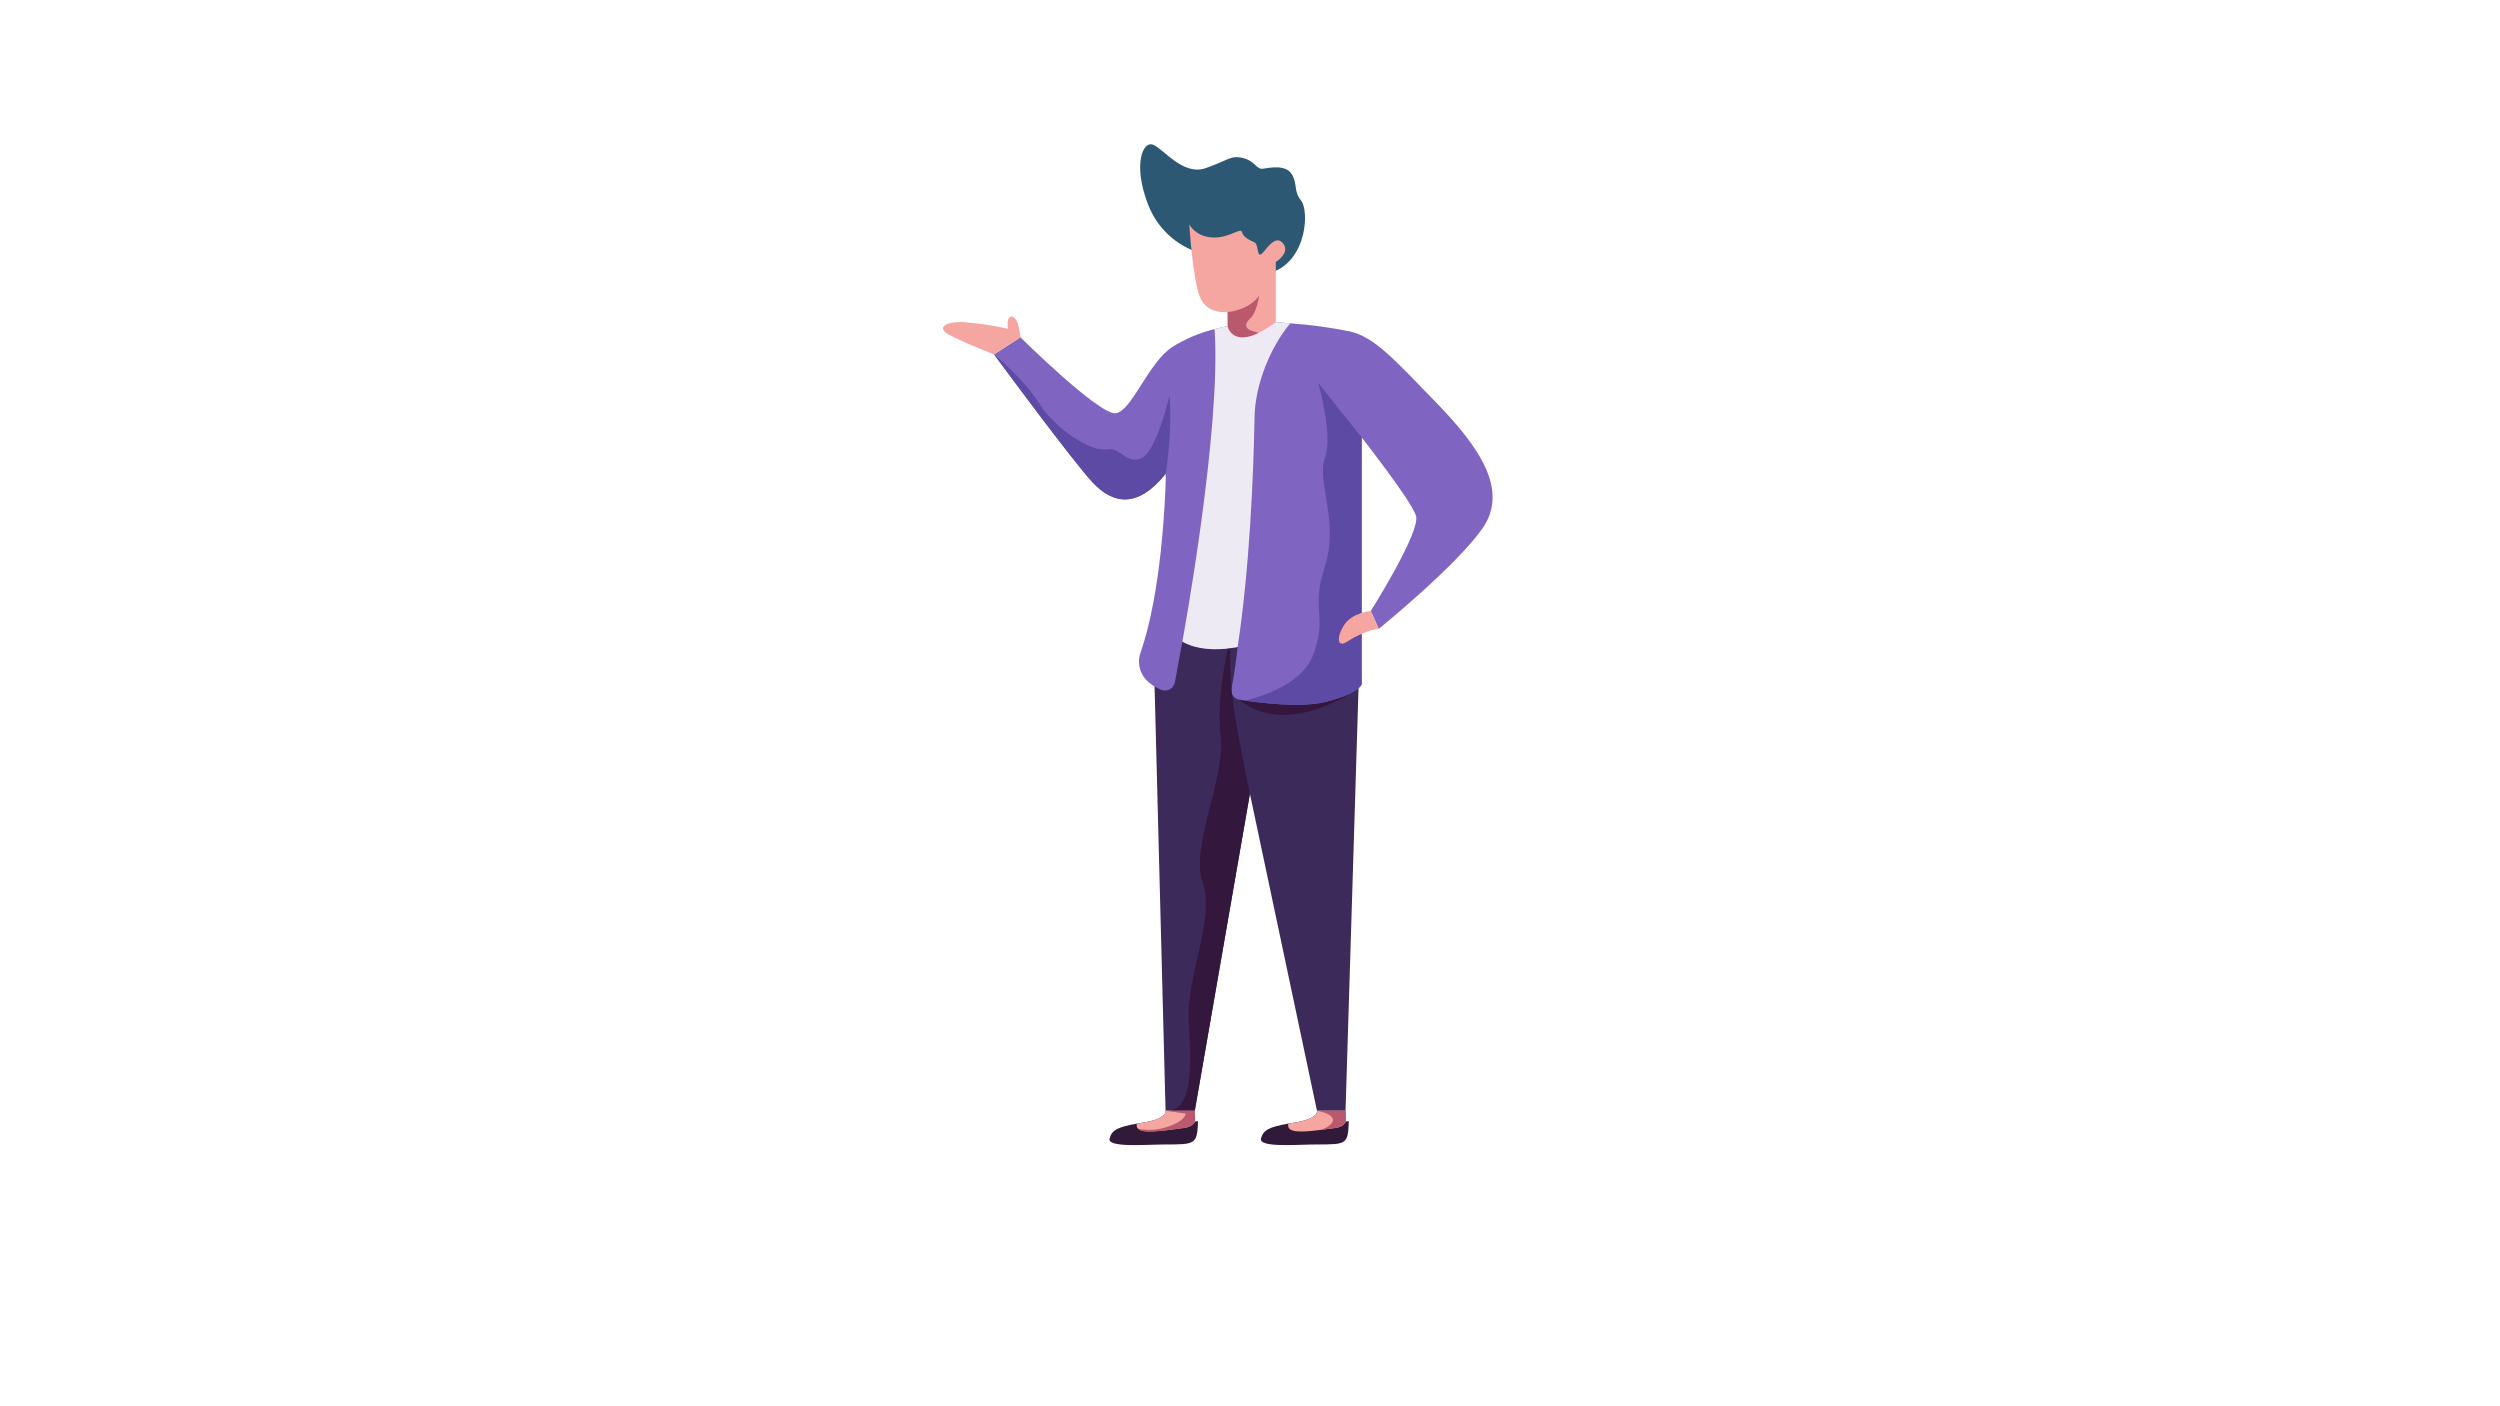 <?xml version="1.0" encoding="UTF-8"?> <svg xmlns="http://www.w3.org/2000/svg" xmlns:xlink="http://www.w3.org/1999/xlink" width="1440pt" height="810pt" viewBox="0 0 1440 810"> <g id="surface1"> <path style=" stroke:none;fill-rule:nonzero;fill:rgb(19.22%,9.799%,22.749%);fill-opacity:1;" d="M 688.348 646.031 C 688.348 646.031 690.051 645.754 690.051 645.777 C 689.594 659.055 688.688 659.219 671.383 659.219 C 660.043 659.219 637.691 661.238 639.113 655.773 C 640.422 650.832 643.84 649.18 654.902 647.203 C 656.051 647.02 657.289 646.789 658.621 646.586 C 672.691 644.289 671.359 639.809 671.359 639.809 L 688.184 639.809 C 688.348 641.879 688.402 643.957 688.348 646.031 Z M 688.348 646.031 "></path> <path style=" stroke:none;fill-rule:nonzero;fill:rgb(23.14%,16.469%,35.289%);fill-opacity:1;" d="M 664.859 388.668 L 671.363 639.797 L 688.191 639.797 L 719.945 457.184 L 758.582 639.797 L 775.031 639.797 L 782.68 390.965 L 699.672 351.918 C 699.672 351.918 664.059 357.789 664.859 388.668 Z M 664.859 388.668 "></path> <path style=" stroke:none;fill-rule:nonzero;fill:rgb(20.389%,9.019%,23.92%);fill-opacity:1;" d="M 782.68 396.25 C 782.68 396.25 742.398 426.164 713.746 403.012 Z M 782.68 396.25 "></path> <path style=" stroke:none;fill-rule:nonzero;fill:rgb(49.799%,39.22%,75.69%);fill-opacity:1;" d="M 853.844 304.441 C 838.535 326.266 794.168 362.234 794.168 362.234 L 789.578 351.898 C 789.578 351.898 818.637 305.957 815.586 296.93 C 812.531 287.902 784.324 251.977 784.324 251.977 L 784.324 394.211 C 784.324 394.211 782.875 399.379 763.664 404.246 C 749.227 407.922 724.969 404.801 713.742 403.008 C 713.391 402.949 713.047 402.859 712.711 402.73 C 712.375 402.605 712.059 402.449 711.754 402.262 C 711.449 402.07 711.168 401.855 710.906 401.613 C 710.645 401.367 710.41 401.102 710.199 400.809 C 709.992 400.52 709.812 400.211 709.664 399.883 C 709.516 399.559 709.402 399.223 709.32 398.871 C 709.238 398.523 709.191 398.172 709.18 397.812 C 709.168 397.457 709.191 397.102 709.25 396.746 C 709.266 396.637 709.289 396.523 709.312 396.414 C 711.379 387.18 712.871 372.688 712.871 372.688 C 691.25 376.797 681.035 369.516 681.035 369.516 L 676.742 392.992 C 676.668 393.414 676.547 393.82 676.379 394.219 C 676.211 394.613 676.004 394.984 675.754 395.332 C 675.508 395.684 675.223 396 674.902 396.285 C 674.582 396.57 674.234 396.816 673.863 397.027 C 673.488 397.234 673.094 397.398 672.684 397.523 C 672.273 397.645 671.855 397.719 671.426 397.746 C 671 397.773 670.574 397.758 670.148 397.691 C 669.727 397.625 669.316 397.512 668.918 397.355 C 665.469 396.012 662.469 394 659.918 391.316 C 658.996 390.266 658.227 389.113 657.617 387.855 C 657.004 386.598 656.57 385.281 656.312 383.906 C 656.059 382.531 655.988 381.148 656.105 379.754 C 656.223 378.359 656.523 377.008 657.004 375.695 C 669.008 341.422 671.168 287.832 671.488 275.406 L 671.488 275.34 C 671.535 273.684 671.559 272.766 671.559 272.766 C 655.191 293.141 641.145 290.27 629.668 278.211 C 618.375 266.336 573.984 206.059 572.586 204.176 L 572.562 204.129 L 587.781 194.297 C 587.781 194.297 633.109 239.16 642.566 238.012 C 652.023 236.863 661.227 209 675.297 199.812 C 682.859 195.109 690.961 191.695 699.605 189.57 C 704.125 188.375 707.133 187.914 707.133 187.914 L 734.859 185.57 C 734.859 185.57 738.234 185.801 743.215 186.238 C 754.812 187.066 766.312 188.629 777.711 190.922 C 791.758 194.371 802.203 206.039 827.449 232.086 C 852.699 258.137 869.133 282.621 853.844 304.441 Z M 853.844 304.441 "></path> <path style=" stroke:none;fill-rule:nonzero;fill:rgb(20.389%,9.019%,23.92%);fill-opacity:1;" d="M 672.945 639.797 L 688.195 639.797 L 719.945 457.184 C 719.945 457.184 710.965 415.273 709.312 396.414 C 708.285 385.727 708.285 375.035 709.312 364.348 C 709.312 364.348 700.199 398.395 703.07 423.578 C 705.938 448.766 685.281 488.184 692.742 508.383 C 700.203 528.586 682.988 563.617 684.707 588.309 C 686.371 612.152 687.234 638.867 672.945 639.797 Z M 672.945 639.797 "></path> <path style=" stroke:none;fill-rule:nonzero;fill:rgb(93.329%,91.759%,95.689%);fill-opacity:1;" d="M 743.215 186.238 C 732.496 198.801 722.969 220.648 722.625 240.125 C 722.051 273.434 719.758 327.598 712.871 372.688 C 691.25 376.797 681.035 369.516 681.035 369.516 C 681.035 369.516 703.574 247.914 699.605 189.57 C 704.125 188.375 707.133 187.914 707.133 187.914 L 729.902 185.984 L 734.859 185.57 C 734.859 185.57 738.234 185.801 743.215 186.238 Z M 743.215 186.238 "></path> <path style=" stroke:none;fill-rule:nonzero;fill:rgb(36.079%,29.019%,64.31%);fill-opacity:1;" d="M 763.129 263.855 C 758.156 276.867 771.543 300.605 763.129 326.254 C 754.711 351.902 765.043 354.586 756.242 377.555 C 750.457 392.66 730.449 400.176 717.426 403.555 C 729.66 405.34 750.648 407.559 763.664 404.246 C 782.875 399.375 784.32 394.207 784.32 394.207 L 784.32 251.977 L 759.301 220.59 C 759.301 220.59 768.102 250.848 763.129 263.855 Z M 763.129 263.855 "></path> <path style=" stroke:none;fill-rule:nonzero;fill:rgb(96.078%,65.099%,63.139%);fill-opacity:1;" d="M 572.559 204.133 C 572.559 204.133 551.625 195.898 545.703 192.262 C 539.781 188.625 544.746 185.004 555.457 185.57 C 563.926 186.262 572.312 187.52 580.609 189.344 C 580.609 189.344 579.273 181.637 583.098 182.402 C 586.926 183.168 587.785 194.301 587.785 194.301 Z M 572.559 204.133 "></path> <path style=" stroke:none;fill-rule:nonzero;fill:rgb(96.078%,65.099%,63.139%);fill-opacity:1;" d="M 789.566 351.898 C 789.566 351.898 778.848 352.863 774.258 359.938 C 769.668 367.012 770.242 373.336 775.789 369.699 C 781.336 366.062 789.574 362.41 794.152 362.227 Z M 789.566 351.898 "></path> <path style=" stroke:none;fill-rule:nonzero;fill:rgb(96.078%,65.099%,63.139%);fill-opacity:1;" d="M 688.348 646.031 L 688.348 646.055 C 688.207 646.379 686.832 649.203 681.691 649.754 C 676.227 650.328 660.457 653.199 656.441 650.812 C 656.117 650.625 655.82 650.402 655.547 650.145 C 655.137 649.773 654.871 649.316 654.754 648.777 C 654.637 648.238 654.688 647.715 654.902 647.203 C 656.051 647.02 657.289 646.793 658.621 646.586 C 672.691 644.289 671.359 639.809 671.359 639.809 L 688.184 639.809 C 688.348 641.879 688.402 643.957 688.348 646.031 Z M 688.348 646.031 "></path> <path style=" stroke:none;fill-rule:nonzero;fill:rgb(19.22%,9.799%,22.749%);fill-opacity:1;" d="M 775.195 646.023 C 775.195 646.023 776.898 645.746 776.898 645.77 C 776.438 659.047 775.914 659.207 758.613 659.207 C 747.27 659.207 724.918 661.23 726.34 655.762 C 727.648 650.824 731.07 649.172 742.133 647.195 C 743.281 647.012 744.52 646.781 745.852 646.574 C 759.922 644.277 758.59 639.797 758.59 639.797 L 775.035 639.797 C 775.195 641.871 775.25 643.945 775.195 646.023 Z M 775.195 646.023 "></path> <path style=" stroke:none;fill-rule:nonzero;fill:rgb(96.078%,65.099%,63.139%);fill-opacity:1;" d="M 775.188 646.031 L 775.188 646.055 C 775.051 646.379 774.062 649.203 768.922 649.754 C 766.969 649.961 763.711 650.465 760.129 650.902 C 760.039 650.902 759.969 650.926 759.898 650.926 L 759.875 650.926 C 753.496 651.73 746.219 652.328 743.672 650.809 C 743.332 650.672 743.031 650.473 742.77 650.215 C 742.508 649.957 742.309 649.66 742.164 649.324 C 742.02 648.984 741.945 648.633 741.941 648.266 C 741.934 647.898 742 647.547 742.133 647.203 C 743.281 647.02 744.523 646.789 745.852 646.582 C 759.922 644.285 758.59 639.809 758.59 639.809 L 775.023 639.809 C 775.188 641.879 775.242 643.953 775.188 646.031 Z M 775.188 646.031 "></path> <path style=" stroke:none;fill-rule:nonzero;fill:rgb(36.079%,29.019%,64.31%);fill-opacity:1;" d="M 671.555 272.766 C 671.695 273.629 671.672 274.484 671.488 275.34 C 671.535 273.684 671.555 272.766 671.555 272.766 Z M 671.555 272.766 "></path> <path style=" stroke:none;fill-rule:nonzero;fill:rgb(36.079%,29.019%,64.31%);fill-opacity:1;" d="M 671.555 272.766 C 655.191 293.141 641.145 290.27 629.668 278.211 C 618.375 266.336 573.984 206.062 572.586 204.176 C 573.066 204.543 589.227 217.754 598.637 232.523 C 608.207 247.523 628.863 260.41 637.266 258.871 C 645.664 257.332 647.594 266.91 656.73 264.246 C 665.863 261.578 673.621 227.93 673.621 227.93 C 675.527 245.984 671.555 272.766 671.555 272.766 Z M 671.555 272.766 "></path> <path style=" stroke:none;fill-rule:nonzero;fill:rgb(17.65%,34.509%,45.49%);fill-opacity:1;" d="M 688.195 144.695 C 685.051 143.5 682.074 141.98 679.258 140.137 C 676.445 138.293 673.863 136.172 671.508 133.766 C 669.156 131.363 667.09 128.734 665.305 125.879 C 663.523 123.027 662.066 120.016 660.938 116.844 C 652.617 94.734 658.215 80.953 664.238 83.391 C 670.266 85.832 681.453 101.34 694.363 96.887 C 707.277 92.434 708.711 89.281 715.883 91.004 C 723.055 92.727 723.629 97.75 727.5 97.176 C 731.375 96.602 740.699 94.59 744.141 100.477 C 747.586 106.363 744.859 109.664 749.449 115.551 C 754.043 121.438 752.895 148.715 733.812 156.469 C 714.734 164.219 688.195 144.695 688.195 144.695 Z M 688.195 144.695 "></path> <path style=" stroke:none;fill-rule:nonzero;fill:rgb(96.078%,65.099%,63.139%);fill-opacity:1;" d="M 734.859 150.91 L 734.859 185.57 C 731.715 187.969 728.371 190.043 724.828 191.797 C 709.449 199.172 707.133 187.914 707.133 187.914 L 707.133 179.738 C 707.133 179.738 695.656 181.297 691.34 171.535 C 687.027 161.773 685.031 129.18 685.031 129.18 C 685.031 129.18 688.105 135.977 697.953 136.758 C 707.797 137.539 714.684 130.625 715.441 133.773 C 716.199 136.918 720.332 138.48 722.625 139.629 C 724.922 140.781 723.957 147.668 726.254 146.52 C 728.547 145.371 734.102 134.461 738.875 139.996 C 743.648 145.535 734.859 150.91 734.859 150.91 Z M 734.859 150.91 "></path> <path style=" stroke:none;fill-rule:nonzero;fill:rgb(72.939%,34.9%,42.749%);fill-opacity:1;" d="M 721.043 190.531 C 722.234 190.898 723.637 191.312 724.828 191.797 C 709.449 199.168 707.133 187.914 707.133 187.914 L 707.133 179.738 C 707.133 179.738 719.32 178.863 725.266 170.25 C 725.266 170.25 723.91 180.012 720.285 183.273 C 716.656 186.535 717.094 189.359 721.043 190.531 Z M 721.043 190.531 "></path> <path style=" stroke:none;fill-rule:nonzero;fill:rgb(72.939%,34.9%,42.749%);fill-opacity:1;" d="M 688.348 646.031 L 688.348 646.055 C 688.207 646.379 686.832 649.203 681.691 649.754 C 676.227 650.328 660.457 653.199 656.441 650.812 C 656.117 650.625 655.82 650.402 655.547 650.145 C 658.449 650.727 661.379 650.91 664.332 650.699 C 667.285 650.484 670.156 649.879 672.945 648.883 C 683.547 645.16 682.836 641.438 682.836 641.438 L 671.359 639.809 L 688.184 639.809 C 688.348 641.879 688.402 643.957 688.348 646.031 Z M 688.348 646.031 "></path> <path style=" stroke:none;fill-rule:nonzero;fill:rgb(72.939%,34.9%,42.749%);fill-opacity:1;" d="M 775.188 646.031 L 775.188 646.055 C 775.051 646.379 774.062 649.203 768.922 649.754 C 766.969 649.961 763.711 650.465 760.129 650.902 C 762.609 650.465 768.875 647.504 767.613 644.285 C 766.328 641.004 758.594 639.809 758.594 639.809 L 775.027 639.809 C 775.188 641.879 775.242 643.957 775.188 646.031 Z M 775.188 646.031 "></path> </g> </svg> 